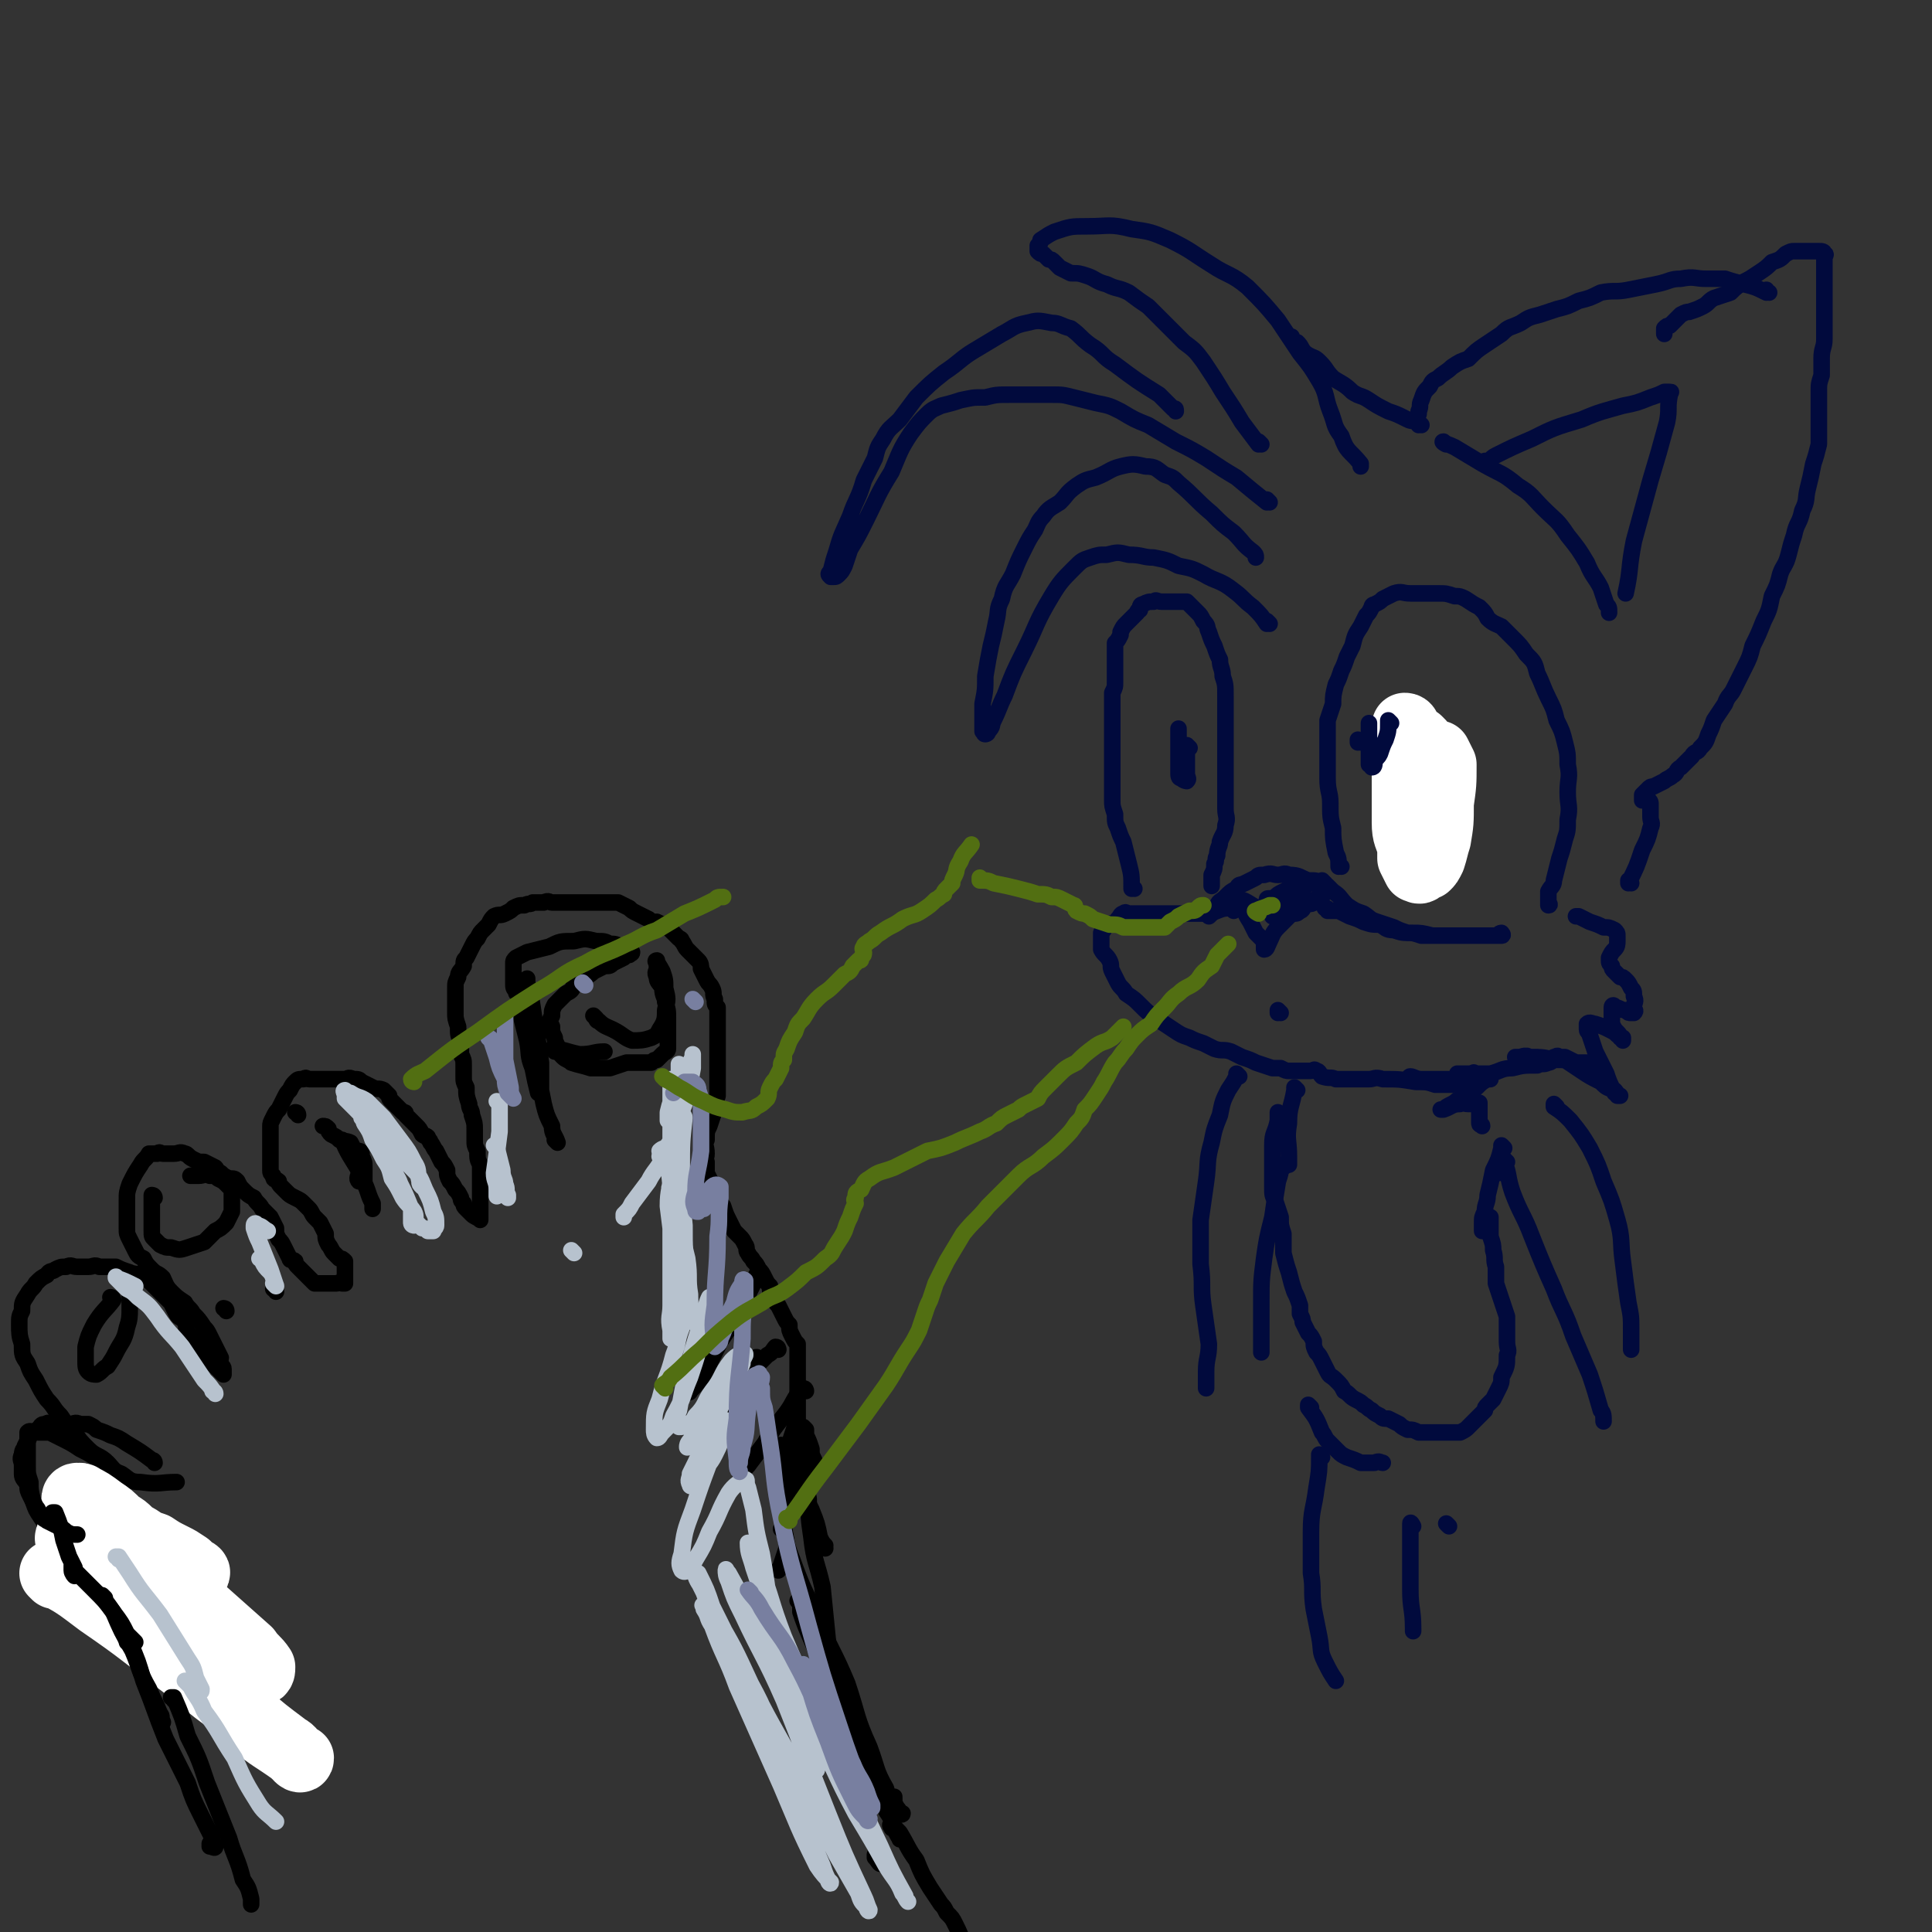 <svg viewBox='0 0 700 700' version='1.1' xmlns='http://www.w3.org/2000/svg' xmlns:xlink='http://www.w3.org/1999/xlink'><rect x="0" y="0" width="700" height="700" fill="#333333" stroke="none"/><g fill='none' stroke='rgb(0,0,0)' stroke-width='6' stroke-linecap='round' stroke-linejoin='round'><path d='M299,561c0,0 -1,-1 -1,-1 0,0 0,0 1,0 0,0 0,0 0,0 -1,-1 -1,-1 -2,-3 -1,-5 -1,-5 -3,-10 -2,-4 -2,-4 -4,-9 -1,-5 -1,-5 -1,-11 -1,-4 0,-4 0,-9 0,-3 0,-3 0,-6 0,-2 0,-2 0,-4 0,-1 0,-1 0,-1 0,0 0,0 0,1 0,3 0,3 0,7 -1,4 -1,4 -2,9 0,3 1,3 1,6 -1,3 -1,3 -2,5 -1,1 -1,1 -2,1 -1,1 -1,1 -2,0 0,0 1,-1 1,-2 0,-2 0,-2 0,-4 0,-2 0,-2 0,-4 0,-1 0,-1 0,-2 0,0 0,-1 0,0 0,1 0,2 0,4 1,3 1,3 1,6 0,2 0,2 0,4 0,1 0,2 0,3 0,0 0,0 0,-1 0,-1 0,-1 0,-2 0,-1 0,-1 0,-2 0,-2 -1,-2 0,-3 0,-3 0,-3 0,-5 1,-2 1,-2 2,-5 1,-3 1,-3 2,-6 0,-3 0,-3 1,-5 0,-4 0,-4 0,-9 0,-2 0,-2 0,-4 0,-2 0,-2 0,-5 0,-1 0,-1 0,-3 0,-2 0,-2 0,-4 -1,-1 -1,-1 -2,-3 -1,-2 -1,-2 -1,-4 -1,-1 -1,-1 -2,-3 -1,-2 -1,-2 -2,-4 -1,-1 -1,-1 -2,-3 -1,-2 -1,-2 -1,-4 -1,-1 -1,-1 -2,-3 -1,-2 -1,-2 -2,-3 -1,-2 -1,-2 -2,-3 -1,-2 -1,-1 -2,-3 -1,-1 0,-2 -1,-3 -1,-2 -1,-2 -2,-3 -1,-1 -1,-1 -2,-2 -1,-2 -1,-2 -2,-4 -1,-2 -1,-2 -2,-5 -2,-2 -1,-2 -2,-5 -1,-2 -1,-2 -2,-3 -1,-2 -1,-2 -2,-4 0,-2 0,-2 0,-4 -1,-1 0,-1 0,-3 0,-3 -1,-3 0,-5 0,-3 0,-3 1,-5 1,-3 1,-3 2,-6 0,-2 0,-2 1,-5 0,-3 0,-3 0,-5 0,-3 0,-3 0,-6 0,-2 0,-2 0,-5 0,-2 0,-2 0,-5 0,-2 0,-2 0,-4 0,-1 0,-1 0,-3 0,-2 0,-2 0,-4 -1,-1 -1,-1 -1,-3 -1,-2 0,-2 -1,-4 -1,-2 -1,-1 -2,-3 -1,-2 -1,-2 -2,-4 0,-1 0,-2 -1,-3 -1,-1 -1,-1 -2,-2 -1,-1 -1,-1 -2,-2 -1,-1 -1,-2 -2,-3 0,-1 -1,-1 -1,-1 -1,-1 -1,-1 -2,-2 -1,-1 -1,-1 -2,-2 -2,-1 -2,-1 -4,-2 -2,0 -2,0 -3,-1 -2,-1 -2,-1 -4,-2 -2,-1 -2,-1 -3,-2 -2,-1 -2,-1 -4,-2 -2,0 -2,0 -5,0 -2,0 -2,0 -4,0 -3,0 -3,0 -5,0 -3,0 -3,0 -5,0 -2,0 -2,0 -5,0 -1,0 -1,-1 -3,0 -2,0 -2,0 -4,0 -1,1 -1,0 -3,1 -2,0 -2,0 -4,1 -1,1 -1,1 -3,2 -2,1 -2,0 -4,1 -1,1 -1,1 -2,3 -1,1 -1,1 -2,2 -1,1 -1,1 -2,3 -1,1 -1,1 -2,3 -1,2 -1,2 -2,4 -1,1 -1,1 -1,3 -1,2 -2,2 -2,4 -1,2 -1,2 -1,4 0,2 0,2 0,4 0,2 0,2 0,5 0,2 0,2 1,5 0,3 0,3 1,5 0,3 0,3 0,5 1,2 1,2 1,4 0,2 0,2 0,4 0,2 0,2 1,4 0,3 0,3 1,6 0,2 1,2 1,4 1,3 1,3 1,5 0,2 0,2 0,4 0,2 0,2 1,4 0,3 0,3 1,5 0,3 0,3 0,5 0,3 0,3 0,6 0,1 0,1 0,3 0,2 0,2 0,3 0,1 0,1 0,2 0,0 0,1 0,1 0,0 0,0 0,0 -1,-1 -2,-1 -3,-2 -1,-1 -1,-1 -2,-2 -1,-1 -1,-1 -1,-2 -1,-1 -1,-1 -1,-2 -1,-2 -1,-2 -2,-3 -1,-2 -1,-2 -2,-3 -1,-2 -1,-2 -1,-4 -1,-2 -1,-2 -2,-3 -1,-2 -1,-2 -2,-4 -1,-1 -1,-2 -2,-3 0,-1 -1,-1 -1,-2 -1,-1 -1,0 -2,-1 -1,-2 -1,-2 -2,-3 -1,-1 -1,-1 -2,-2 -1,-1 -1,-1 -2,-2 0,-1 0,-1 -1,-1 -1,-1 -1,-1 -2,-2 -1,-1 -1,-1 -2,-2 -1,-1 -1,-1 -1,-2 -1,-1 -1,-1 -2,-2 -2,-1 -2,0 -4,-1 -2,-1 -2,-1 -4,-2 -1,-1 -1,-1 -3,-1 -2,-1 -2,0 -3,0 -2,0 -2,0 -4,0 -2,0 -2,0 -3,0 -2,0 -2,0 -4,0 -1,0 -1,0 -2,0 -1,0 -1,-1 -2,0 -2,0 -2,0 -3,1 -1,1 -1,1 -2,3 -1,1 -1,1 -2,3 -1,2 -1,2 -2,4 -1,1 -1,1 -2,3 -1,2 -1,2 -1,3 0,2 0,2 0,3 0,2 0,2 0,3 0,1 0,1 0,2 0,2 0,2 0,3 0,1 0,1 0,2 0,1 0,1 0,3 0,1 0,1 1,2 0,2 1,1 2,2 0,1 0,1 1,2 1,1 1,1 2,2 1,1 1,1 3,2 2,1 2,1 3,2 1,1 1,1 2,2 1,1 1,2 2,3 1,1 1,1 2,2 1,2 1,2 2,4 0,2 0,2 1,4 1,1 1,2 2,3 1,1 1,1 2,2 1,0 1,0 2,1 0,1 0,1 0,2 0,1 0,1 0,1 0,0 0,0 0,1 0,0 0,0 0,1 0,1 0,1 0,2 0,1 0,1 0,1 0,0 0,0 -1,0 -1,-1 -1,0 -2,0 0,0 0,0 -1,0 -1,0 -1,0 -2,0 -1,0 -1,0 -2,0 -1,0 -1,0 -2,0 -1,0 -1,0 -1,0 -1,-1 -1,-1 -2,-2 -1,-1 -1,-1 -2,-2 -1,-1 -1,-1 -2,-2 -1,-1 -1,-1 -1,-2 -1,-1 -2,0 -2,-1 -1,-2 -1,-2 -2,-4 -1,-2 -1,-2 -2,-3 -1,-2 -1,-2 -1,-4 -1,-2 -1,-2 -2,-4 -1,-1 -1,-1 -3,-3 -1,-2 -2,-2 -3,-4 -2,-1 -2,-1 -4,-3 -1,-1 -1,-1 -2,-3 -1,-1 -1,-1 -3,-1 -2,-1 -2,-1 -3,-2 -2,-1 -1,-1 -2,-2 -2,-1 -2,-1 -4,-2 -2,0 -2,0 -4,-1 -2,-1 -2,-2 -3,-2 -2,-1 -2,0 -4,0 -2,0 -2,0 -4,0 -1,0 -1,-1 -2,0 -1,0 -2,0 -3,0 -1,2 -2,2 -3,4 -2,3 -2,3 -4,7 -1,3 -1,3 -1,6 0,2 0,2 0,5 0,2 0,3 0,5 0,2 0,2 1,4 1,2 1,2 2,4 1,2 1,2 3,3 1,2 1,2 3,4 2,2 2,1 4,3 1,2 1,3 3,5 2,2 2,2 5,4 1,2 2,2 3,4 2,2 2,2 4,5 1,1 1,1 2,3 1,2 1,2 2,4 1,2 1,2 2,4 0,1 -1,1 0,2 0,1 1,1 1,2 0,0 0,0 0,1 0,0 0,0 0,0 0,1 0,1 0,1 0,0 0,0 0,0 0,0 0,0 0,0 -1,-1 -1,-1 -2,-2 -1,-1 -1,-1 -2,-2 -1,-1 -1,-1 -2,-2 -2,-2 -2,-2 -3,-4 -2,-3 -2,-3 -4,-5 -1,-2 0,-2 -1,-4 -1,-2 -2,-1 -3,-3 -1,-2 -1,-2 -2,-4 -2,-2 -2,-2 -3,-3 -2,-2 -2,-2 -4,-4 -1,-1 -1,-1 -3,-2 -2,-2 -3,-1 -5,-2 -3,-1 -3,-1 -5,-2 -3,0 -3,0 -6,0 -2,-1 -2,0 -4,0 -2,0 -2,0 -4,0 -2,0 -2,-1 -4,0 -2,0 -2,0 -4,1 -1,1 -2,0 -3,2 -2,1 -2,1 -4,3 -1,2 -2,2 -3,4 -2,3 -2,3 -2,6 -1,2 -1,2 -1,5 0,3 0,4 1,7 0,4 0,4 2,7 1,3 1,3 3,6 2,4 2,4 4,7 3,3 2,3 5,6 2,3 2,3 5,6 2,3 2,3 5,6 3,3 4,2 7,5 2,2 2,3 5,4 3,2 3,3 7,3 7,1 7,0 13,0 '/><path d='M31,549c0,0 0,-1 -1,-1 0,0 1,0 1,0 4,3 5,2 9,5 3,2 3,2 6,6 4,4 3,4 6,9 2,3 2,3 4,7 1,2 1,2 1,4 0,0 0,1 0,0 0,0 -1,0 -1,0 -1,-2 -1,-2 -2,-4 0,-1 -1,-1 -1,-3 -1,-1 -1,-1 -1,-3 0,0 0,0 0,-1 0,-1 0,-1 0,-2 0,0 0,0 0,0 1,3 2,3 3,6 3,5 3,5 5,11 3,6 2,6 4,12 1,4 1,4 2,8 1,2 1,1 2,4 0,0 0,1 0,1 0,1 -1,0 -1,0 -1,-2 -1,-2 -2,-5 -1,-5 -2,-5 -3,-10 -2,-7 -2,-7 -4,-14 -1,-4 -1,-4 -2,-8 0,-1 0,-2 -1,-3 0,-2 0,-2 0,-3 0,0 0,-1 0,-1 0,1 0,2 1,3 1,4 1,4 3,8 2,6 2,6 5,12 1,5 1,5 3,9 1,4 1,4 2,7 0,1 0,1 0,3 0,1 0,1 0,2 0,0 0,1 0,1 -1,-1 -1,-1 -3,-3 0,0 0,0 0,-1 '/><path d='M37,530c0,0 0,-1 -1,-1 0,0 1,1 1,1 -4,-3 -4,-3 -8,-5 -3,-2 -3,-2 -7,-4 -2,-1 -2,-1 -4,-2 -2,0 -2,0 -4,0 -1,-1 -1,-1 -2,0 -1,0 -1,-1 -2,0 0,1 0,2 0,3 0,2 0,2 0,4 0,2 0,2 0,5 0,3 0,3 1,6 0,3 0,3 1,7 1,3 1,3 3,6 2,3 2,3 4,5 2,3 2,3 4,5 2,3 2,3 4,6 1,2 2,2 3,4 2,2 2,3 4,5 2,3 2,3 4,6 0,1 0,1 1,1 '/></g>
<g fill='none' stroke='rgb(255,255,255)' stroke-width='24' stroke-linecap='round' stroke-linejoin='round'><path d='M20,571c0,0 -1,-1 -1,-1 8,4 9,5 17,11 16,11 15,11 31,23 11,9 11,9 22,17 7,6 7,6 15,12 2,1 2,2 4,4 0,0 1,1 1,0 -1,0 -2,-1 -3,-2 -7,-5 -8,-5 -14,-10 -11,-10 -11,-11 -21,-21 -10,-9 -10,-8 -19,-17 -7,-6 -7,-6 -13,-13 -3,-4 -3,-4 -7,-8 -2,-2 -1,-2 -3,-5 -2,-1 -2,-1 -3,-3 -1,0 -2,-1 -1,-1 3,2 4,3 8,5 7,5 7,6 15,11 13,9 13,9 26,18 5,4 5,4 10,8 3,2 3,2 7,5 1,1 2,2 3,2 1,0 1,-1 1,-2 -2,-3 -3,-3 -5,-6 -9,-8 -9,-8 -18,-16 -9,-8 -8,-8 -17,-16 -5,-5 -6,-4 -10,-9 -4,-3 -4,-4 -8,-7 -1,-1 -1,-1 -2,-2 0,-1 0,-1 -1,-2 -1,-1 -1,-1 -2,-1 -1,-1 -1,-1 -2,-2 0,-1 -1,-1 -1,-1 4,2 4,2 8,5 3,2 3,2 6,5 4,2 3,3 7,5 3,2 3,2 6,3 3,2 3,2 7,4 2,1 2,1 5,3 1,1 1,1 2,2 1,0 2,1 1,1 0,0 -1,0 -3,-1 -2,-1 -2,-1 -4,-2 -2,-1 -2,-1 -4,-3 -2,-1 -2,-1 -4,-1 -2,-1 -2,-1 -4,-2 -2,-1 -2,-1 -4,-2 -2,-1 -2,-1 -3,-2 -2,0 -2,0 -3,-1 -1,-1 -1,-1 -2,-2 -1,-1 -1,-1 -2,-2 0,-1 0,-1 -1,-2 -1,-1 -1,-1 -2,-1 -1,-1 -1,-1 -2,-2 -1,-1 -1,-1 -2,-2 0,-1 0,-1 -1,-2 -1,0 -1,-1 -2,-1 -1,0 -1,1 -1,1 0,5 0,6 1,10 1,9 2,8 4,16 '/></g>
<g fill='none' stroke='rgb(0,0,0)' stroke-width='6' stroke-linecap='round' stroke-linejoin='round'><path d='M56,530c0,0 0,-1 -1,-1 0,0 1,0 1,1 0,0 0,0 0,0 0,0 0,-1 -1,-1 -4,-3 -4,-3 -9,-6 -3,-2 -3,-2 -6,-3 -2,-1 -2,-1 -5,-2 -1,-1 -1,-1 -3,-2 -2,0 -2,0 -3,0 -2,-1 -2,0 -4,0 -2,0 -2,0 -4,0 -1,0 -1,0 -3,0 0,0 -1,-1 -1,0 -2,0 -2,0 -3,2 -2,1 -2,1 -3,2 -1,2 -1,2 -2,4 0,1 -1,1 -1,3 -1,2 0,2 0,4 0,1 0,1 0,3 0,2 1,2 2,4 0,2 0,2 1,4 1,2 1,2 2,4 1,1 1,2 2,3 1,2 1,1 2,2 2,1 2,1 4,2 2,1 2,1 3,2 2,1 2,1 4,1 '/><path d='M20,549c0,0 0,-1 -1,-1 0,0 1,0 1,0 0,0 0,0 0,0 2,5 2,5 3,10 1,3 1,3 2,6 1,2 1,2 2,4 0,1 0,1 0,2 0,0 0,1 0,1 0,0 -1,-1 -1,-2 0,-1 0,-2 0,-2 0,0 0,0 0,0 0,0 0,0 0,0 1,2 1,2 2,3 3,3 3,3 6,6 4,4 4,4 7,8 3,4 3,4 5,8 2,2 2,2 3,3 '/><path d='M38,579c0,0 -1,-1 -1,-1 1,2 2,3 4,6 3,7 3,7 7,14 3,7 2,7 6,14 2,5 2,4 4,9 1,1 0,1 1,3 0,0 0,0 0,0 '/><path d='M47,596c0,0 0,-1 -1,-1 0,0 1,0 1,0 3,7 3,7 5,14 4,10 4,11 8,21 4,8 4,8 8,16 2,6 2,6 5,12 2,4 2,4 4,8 0,2 1,2 1,3 0,1 -1,0 -2,0 0,0 0,0 0,-1 '/><path d='M63,616c0,0 0,-1 -1,-1 0,0 1,0 1,0 3,7 3,7 5,14 4,8 4,8 7,17 4,10 4,10 8,20 2,7 3,7 5,15 2,3 2,3 3,7 0,1 0,1 0,2 0,0 0,0 0,0 '/><path d='M292,518c0,0 -1,-1 -1,-1 0,0 0,0 1,1 0,0 0,1 0,2 1,2 1,2 2,5 0,2 0,2 1,4 0,1 0,1 0,3 0,2 0,2 0,3 0,1 0,2 0,2 -1,0 -1,-1 -1,-1 -1,-1 0,-1 0,-2 0,-1 0,-1 0,-2 0,0 0,0 0,0 -1,0 -1,0 -1,0 -1,1 0,2 0,3 0,4 -1,4 0,8 0,7 0,7 1,14 1,9 2,9 4,18 1,10 1,10 2,20 1,5 1,5 2,11 1,4 1,4 2,7 0,2 0,3 0,4 -1,0 -1,-2 -1,-3 -1,-3 -1,-3 -2,-6 -2,-5 -2,-5 -5,-10 -2,-5 -1,-5 -3,-10 -1,-2 -1,-2 -2,-5 -1,-2 -1,-2 -2,-3 0,0 1,-1 1,-1 0,2 0,3 0,5 3,9 4,9 7,18 5,12 5,12 10,24 4,9 4,9 8,18 3,6 3,6 6,12 2,3 2,3 3,7 1,1 1,2 2,3 0,1 0,0 0,-1 -1,-1 -1,-1 -1,-2 -1,-1 -2,0 -2,-1 -1,-1 0,-1 0,-2 0,0 0,0 0,-1 0,0 0,0 0,0 1,3 1,3 3,5 3,5 3,6 6,10 2,5 2,5 5,10 2,3 2,3 4,6 1,1 1,1 2,3 2,2 2,2 3,4 2,4 2,4 3,8 2,6 3,6 4,12 0,3 0,3 -1,7 0,3 1,3 0,6 0,0 -1,0 -2,0 -2,-2 -1,-2 -3,-4 '/><path d='M202,414c0,0 -1,-1 -1,-1 0,0 0,0 1,1 0,0 0,0 0,0 -1,-3 -2,-3 -2,-6 -2,-4 -2,-4 -3,-8 -1,-5 -1,-5 -2,-10 -1,-4 -1,-4 -2,-8 -1,-4 -1,-4 -1,-9 -1,-4 -1,-4 -1,-8 0,-2 0,-2 0,-5 0,-1 0,-1 0,-3 0,-1 0,-1 0,-2 0,0 0,-1 0,0 0,1 0,2 1,4 1,6 1,6 2,13 1,6 1,6 2,13 0,4 0,4 0,8 0,1 0,2 0,3 0,0 0,0 -1,0 -1,-4 -1,-4 -2,-9 -2,-5 -1,-5 -2,-10 -1,-4 -1,-4 -2,-8 0,-2 0,-2 0,-5 -1,-2 -1,-2 -1,-4 -1,0 -1,0 -1,-1 -1,-1 -1,-1 -1,-3 0,-1 0,-1 0,-2 0,-1 0,-1 0,-2 0,0 0,0 0,-1 0,-1 0,-1 0,-2 0,-1 0,-1 1,-2 2,-1 2,-1 4,-2 4,-1 4,-1 8,-2 4,-2 4,-2 9,-2 4,-1 4,-1 8,0 3,0 3,0 5,1 2,0 2,0 4,1 1,0 1,0 2,1 1,0 2,1 2,1 0,1 -1,0 -1,1 -1,0 -1,0 -2,1 -2,1 -2,1 -4,2 -1,1 -1,1 -3,1 -2,1 -2,1 -4,2 -1,1 -1,1 -3,2 -2,1 -2,1 -4,3 -1,2 -1,2 -3,3 -2,2 -2,2 -4,4 -1,2 -1,2 -1,4 -1,2 -1,2 0,4 0,2 0,2 1,4 0,2 1,2 1,4 1,2 1,2 2,3 1,1 2,1 3,2 3,1 4,1 7,2 3,0 3,0 7,0 3,-1 3,-1 6,-2 3,0 3,0 6,0 1,0 1,0 3,0 1,-1 1,-1 2,-1 1,-1 1,-1 2,-2 1,-1 2,-1 2,-2 0,0 0,-1 0,-2 0,-2 0,-2 0,-4 0,-3 0,-3 0,-5 0,-3 0,-3 -1,-6 0,-2 -1,-2 -1,-5 -1,-2 -2,-2 -2,-4 -1,-2 0,-2 0,-3 0,-1 0,-1 0,-2 0,0 -1,-1 0,-1 0,1 1,2 2,4 1,3 1,3 1,6 1,4 1,4 0,8 0,3 0,4 -2,7 -1,2 -1,2 -3,3 -3,1 -4,1 -7,1 -3,-1 -3,-2 -7,-4 -2,-1 -3,-1 -5,-3 -1,0 -1,-1 -1,-1 -1,-1 -1,-1 -1,-1 '/><path d='M201,381c0,0 -1,-1 -1,-1 4,0 5,1 10,2 5,0 5,-1 9,-1 '/><path d='M125,414c0,0 -1,-1 -1,-1 2,5 3,6 6,11 1,4 2,4 3,7 1,3 1,3 2,5 0,1 0,1 0,2 0,0 0,0 0,0 '/><path d='M131,418c0,0 -1,-1 -1,-1 0,0 1,0 1,1 0,0 0,0 0,0 0,0 -1,-1 -1,-1 0,0 1,0 1,1 0,0 0,0 0,0 0,0 0,0 -1,1 0,3 0,3 0,6 0,1 -1,2 0,3 0,0 0,0 1,0 0,0 0,0 1,0 0,-1 0,-1 0,-2 0,-1 0,-1 0,-1 0,-1 0,-1 0,-2 0,-2 0,-2 -1,-4 0,-1 -1,-1 -2,-2 -1,-1 -1,-1 -2,-3 -2,-1 -2,0 -4,-1 -1,-1 -1,-1 -3,-2 -1,-1 -1,-1 -1,-2 -1,-1 -1,-1 -2,-1 '/><path d='M108,404c0,0 0,-1 -1,-1 0,0 1,0 1,1 '/><path d='M56,434c0,0 0,-1 -1,-1 0,0 1,0 1,1 0,0 0,0 0,0 0,0 0,-1 -1,-1 0,1 0,2 0,5 0,2 0,2 0,4 0,2 0,2 0,4 0,2 0,2 1,3 1,1 1,1 2,2 2,1 2,1 4,1 3,1 3,1 6,0 3,-1 3,-1 6,-2 2,-2 2,-2 4,-4 2,-1 2,-1 4,-3 1,-2 1,-2 2,-4 0,-2 0,-2 0,-4 0,-2 0,-2 0,-4 -1,-1 -1,-1 -2,-2 -1,-1 -1,-1 -3,-2 -1,-1 -1,-1 -3,-1 -2,-1 -2,0 -4,0 -1,0 -1,0 -2,0 -1,0 -1,0 -1,0 '/><path d='M41,471c0,0 0,-1 -1,-1 0,0 1,0 1,1 0,0 0,0 0,0 -3,4 -4,4 -7,9 -2,4 -2,4 -3,8 0,3 0,3 0,5 0,2 0,3 1,4 1,1 2,1 3,1 2,-1 2,-2 4,-3 2,-3 2,-3 3,-5 2,-4 3,-4 4,-9 1,-3 1,-4 1,-7 0,-2 0,-2 0,-4 0,-1 0,-1 0,-1 '/><path d='M82,475c0,0 0,-1 -1,-1 0,0 1,0 1,1 0,0 0,0 0,0 '/><path d='M100,468c0,0 0,-1 -1,-1 0,0 1,0 1,1 0,0 0,0 0,0 '/><path d='M275,493c0,0 -1,-2 -1,-1 0,5 1,6 1,11 0,2 -1,3 -2,4 0,0 0,-1 1,-2 '/><path d='M275,463c0,0 -1,-1 -1,-1 0,1 0,2 -1,3 -2,4 -2,4 -4,8 -4,7 -4,7 -8,13 -3,6 -3,6 -6,12 -2,3 -2,3 -5,6 0,1 -1,0 -2,1 0,0 0,0 0,0 '/><path d='M282,489c0,0 0,-1 -1,-1 -1,1 -1,2 -3,3 -5,5 -5,5 -10,10 -4,4 -3,4 -7,8 -2,3 -2,2 -4,5 -1,0 -1,1 -1,1 0,-1 0,-2 1,-3 3,-3 4,-2 7,-5 2,-3 2,-3 4,-6 1,-1 1,-1 2,-2 1,0 1,-1 1,0 -1,1 -1,1 -2,2 -2,5 -2,5 -5,10 -2,5 -2,5 -5,9 -2,3 -2,3 -4,5 0,1 -1,1 -1,2 0,0 0,0 0,0 '/><path d='M292,504c0,0 0,-1 -1,-1 -4,4 -3,5 -7,10 -4,5 -4,5 -7,10 -3,4 -3,4 -6,8 -1,1 -1,1 -2,3 -1,0 -1,0 -1,-1 '/><path d='M288,530c0,0 -1,-2 -1,-1 -1,3 0,4 -1,7 -1,7 -1,7 -2,15 0,5 1,5 1,10 -1,3 -1,3 -2,6 0,2 -1,1 -1,2 '/><path d='M284,555c0,0 -1,-1 -1,-1 0,0 0,0 1,0 1,5 1,6 3,11 4,11 4,10 9,21 5,12 6,12 11,24 4,12 3,12 8,23 3,8 2,8 6,15 1,4 2,3 4,7 1,1 1,2 2,2 0,1 -1,0 -2,-1 -1,-2 -1,-2 -1,-5 '/><path d='M279,580c0,0 -1,-1 -1,-1 0,0 0,0 1,0 0,2 0,2 0,4 4,10 4,10 8,19 6,15 6,15 13,30 6,12 6,11 12,23 3,7 3,7 5,14 1,3 2,5 2,6 0,1 -1,-1 -2,-2 0,0 0,0 0,-1 '/></g>
<g fill='none' stroke='rgb(183,194,206)' stroke-width='6' stroke-linecap='round' stroke-linejoin='round'><path d='M249,566c0,0 -1,-1 -1,-1 0,0 0,0 1,0 5,10 5,10 10,20 7,12 7,12 13,25 6,11 5,11 10,23 3,6 4,6 7,13 2,4 2,7 3,9 0,1 -1,-1 -2,-2 -3,-5 -3,-5 -6,-11 -7,-12 -6,-13 -12,-25 -6,-12 -6,-12 -12,-24 -3,-8 -2,-8 -5,-16 -1,-3 -2,-3 -3,-6 0,0 1,-1 1,-1 3,6 3,6 5,12 7,14 7,14 13,28 6,15 6,15 12,31 5,11 5,11 10,21 2,7 2,7 5,14 1,3 1,3 2,5 0,1 1,2 1,1 -2,-2 -3,-3 -5,-6 -7,-14 -7,-15 -13,-29 -8,-18 -8,-18 -16,-36 -4,-11 -5,-11 -9,-22 -2,-3 -1,-3 -3,-6 0,-1 -1,-2 0,-1 1,1 2,2 4,5 7,13 7,13 14,25 8,16 9,16 17,32 7,14 6,14 13,28 4,7 4,7 8,14 1,3 1,3 3,5 0,1 1,2 1,1 -1,-2 -1,-3 -2,-5 -7,-15 -7,-15 -13,-30 -8,-20 -8,-21 -16,-41 -7,-16 -8,-16 -15,-31 -3,-6 -3,-6 -5,-12 -1,-2 -1,-3 -1,-4 0,-1 0,0 1,1 5,9 5,9 10,17 11,20 10,20 21,40 8,15 7,15 15,30 6,10 6,10 11,19 3,5 4,5 6,10 1,1 1,2 2,3 0,0 -1,-1 -1,-2 -5,-9 -5,-9 -9,-18 -9,-19 -9,-19 -18,-38 -8,-19 -9,-19 -17,-38 -5,-13 -4,-13 -9,-26 -2,-4 -1,-4 -3,-7 0,-1 -1,-1 -1,-1 0,4 1,5 2,9 5,15 5,14 9,29 4,12 4,12 7,24 3,7 3,7 5,14 1,3 2,4 2,6 0,1 -1,0 -1,-1 -3,-5 -2,-5 -4,-11 -4,-16 -5,-16 -9,-32 -4,-17 -3,-17 -6,-34 -2,-8 -2,-8 -3,-16 -1,-4 -1,-4 -2,-8 -1,-2 0,-3 -1,-3 -2,1 -4,2 -6,5 -4,7 -3,7 -7,14 -2,5 -2,5 -5,10 -1,2 -1,2 -3,4 0,0 -1,1 -2,0 -1,-2 -1,-3 0,-6 1,-8 1,-8 4,-16 3,-9 3,-9 6,-17 2,-5 2,-5 4,-10 1,-2 1,-2 2,-4 0,-1 0,-2 0,-1 -1,1 0,2 -1,3 -1,5 -1,5 -3,9 -2,4 -3,4 -6,8 -1,2 -1,2 -2,3 -1,1 -1,0 -1,0 -1,-2 0,-2 0,-4 3,-6 3,-6 6,-13 4,-9 4,-9 8,-17 2,-5 3,-5 5,-10 0,-1 0,-1 1,-3 0,0 0,-1 0,0 -2,1 -3,2 -4,4 -4,6 -3,6 -6,12 -3,5 -3,5 -6,9 -2,3 -2,3 -4,6 -1,1 -1,2 -1,2 0,1 0,0 0,0 3,-4 3,-4 6,-8 4,-6 4,-6 8,-12 3,-4 3,-4 5,-9 0,-1 0,-1 1,-3 0,-1 0,-2 -1,-1 -1,0 -2,1 -3,2 -4,5 -3,6 -7,11 -3,4 -2,5 -6,9 -1,2 -1,2 -3,3 -1,1 -2,1 -3,1 -1,-2 -1,-4 0,-6 2,-11 2,-11 5,-22 2,-7 2,-6 4,-13 1,-3 1,-4 2,-6 0,-1 0,-1 0,0 -1,5 -1,5 -2,10 -2,10 -2,10 -5,19 -3,7 -2,7 -6,14 -1,3 -1,3 -4,6 -1,1 -1,2 -2,2 -1,-1 -1,-2 -1,-3 0,-6 0,-6 2,-11 2,-8 3,-8 5,-16 2,-5 1,-5 3,-10 0,-3 1,-3 1,-6 1,-1 1,-1 1,-3 0,0 0,-1 0,0 -1,0 -1,1 -1,2 -1,2 -1,2 -2,5 -1,2 -1,2 -2,4 0,1 0,2 -1,2 0,-1 0,-1 0,-3 -1,-5 0,-5 0,-9 0,-16 0,-16 0,-32 0,-4 0,-4 0,-8 0,-1 0,-1 0,-2 0,-1 0,-1 0,-1 0,0 -1,0 0,1 1,4 1,4 2,8 2,9 2,9 4,17 1,7 0,7 1,13 0,3 0,3 0,7 0,1 0,2 0,2 -1,0 -2,0 -2,-1 -2,-4 -2,-4 -2,-8 -1,-8 -1,-8 -2,-16 -1,-8 -1,-8 -2,-16 0,-6 1,-6 1,-11 0,-4 0,-4 0,-7 0,-1 0,-1 0,-3 0,0 0,-1 0,0 0,2 0,2 1,5 0,6 0,6 1,11 0,4 0,4 0,8 0,2 0,3 0,4 0,1 -1,1 -1,1 -1,-2 -1,-3 -1,-6 -1,-7 0,-7 0,-15 0,-8 0,-8 0,-17 0,-5 0,-5 0,-10 0,-2 0,-2 0,-4 0,-1 0,-2 0,-2 0,1 0,2 0,4 0,6 0,6 0,12 0,8 0,8 0,17 0,3 0,3 0,7 0,1 0,2 0,3 0,0 0,-1 0,-2 0,-6 -1,-6 0,-12 0,-11 0,-11 2,-21 0,-5 0,-5 1,-9 0,-2 0,-2 0,-4 0,0 0,-1 0,0 0,1 0,1 0,2 0,3 0,3 0,6 -1,3 -1,3 -2,6 0,2 -1,2 -2,4 0,1 0,1 0,1 0,1 0,1 0,1 0,-1 0,-2 0,-3 1,-4 1,-4 3,-8 2,-4 3,-4 5,-8 0,-2 0,-2 1,-4 0,-1 0,-1 0,-1 0,2 0,3 0,5 -1,6 -2,7 -3,13 -2,5 -2,5 -4,11 -1,2 -1,3 -3,5 0,0 -1,0 -2,1 0,0 0,0 0,0 '/><path d='M180,416c0,0 -1,-1 -1,-1 0,0 1,0 1,1 1,4 1,4 2,8 0,3 1,3 1,5 1,2 0,2 1,4 0,0 0,1 0,1 0,-1 0,-1 0,-1 '/><path d='M181,400c0,0 -1,-1 -1,-1 0,0 1,0 1,1 0,5 0,5 0,10 -1,8 -1,8 -2,15 0,3 1,3 1,6 0,1 0,2 0,2 0,1 0,0 0,0 0,-2 0,-2 0,-3 '/><path d='M150,444c0,0 -1,-1 -1,-1 0,0 1,0 1,1 0,0 0,0 0,0 0,0 -1,-1 -1,-1 0,0 1,0 1,1 0,0 0,0 0,0 0,0 -1,0 -1,-1 0,-2 0,-3 0,-5 -2,-5 -2,-5 -4,-9 -1,-3 -2,-3 -3,-7 -1,-2 -1,-2 -2,-4 0,-2 -1,-2 -2,-4 0,-2 0,-2 -1,-3 -1,-1 -1,-1 -2,-2 -1,-1 -1,-1 -2,-2 -1,-1 -1,-1 -2,-2 0,0 0,-1 0,-1 0,0 0,0 0,0 1,1 1,1 2,2 3,3 3,3 6,6 5,5 5,5 9,10 4,4 4,4 6,9 2,4 2,4 3,8 1,2 1,2 1,5 0,1 -1,1 -1,2 -1,0 -1,0 -2,0 -1,-1 -1,-1 -2,-1 -1,-1 -1,-1 -2,-2 -1,-2 0,-2 -1,-4 -2,-3 -2,-2 -4,-5 -2,-4 -2,-4 -4,-7 -1,-4 -1,-4 -3,-7 -2,-4 -2,-4 -4,-7 -1,-3 -1,-3 -3,-6 -1,-3 -1,-3 -3,-5 -1,-1 -1,-1 -2,-2 -1,-1 -1,-1 -2,-2 0,0 0,-1 0,-1 0,-1 -1,-2 0,-2 0,0 1,1 2,1 3,2 3,1 6,3 3,3 3,3 6,6 3,4 3,4 6,8 3,4 3,4 5,8 2,3 1,3 2,7 0,1 0,1 1,2 '/><path d='M100,466c0,0 0,-1 -1,-1 0,0 1,1 1,1 -1,-3 -1,-3 -2,-6 -2,-5 -2,-5 -4,-10 -1,-2 -1,-2 -2,-5 0,-1 0,-1 0,-1 0,-1 1,-1 1,0 2,0 2,1 4,2 '/><path d='M208,454c0,0 -1,-1 -1,-1 '/><path d='M240,420c0,0 -1,-1 -1,-1 0,0 1,0 1,1 -2,4 -3,4 -5,8 -3,4 -3,4 -6,8 -1,2 -1,2 -3,4 0,0 0,0 0,1 '/><path d='M248,405c0,0 -1,-1 -1,-1 0,0 1,0 1,1 -1,9 -1,9 -1,19 0,10 0,10 1,20 0,9 0,9 1,19 0,5 1,5 1,10 1,3 0,3 1,6 '/><path d='M78,505c0,0 0,-1 -1,-1 0,0 1,0 1,1 0,0 0,0 0,0 -2,-3 -2,-3 -4,-5 -4,-6 -4,-6 -8,-12 -4,-5 -5,-5 -9,-11 -3,-4 -3,-4 -7,-7 -2,-2 -2,-2 -4,-3 -1,-1 -1,-1 -2,-2 -1,-1 -1,-1 -2,-2 0,0 0,-1 0,0 3,1 3,1 7,3 '/><path d='M95,457c0,0 0,-1 -1,-1 0,0 1,0 1,1 0,0 0,0 0,0 1,2 1,2 3,4 '/><path d='M43,565c0,0 0,-1 -1,-1 0,0 1,0 1,0 2,3 2,3 4,6 5,8 5,7 11,15 5,8 5,8 10,16 2,3 2,3 3,7 1,2 1,2 2,4 0,1 0,1 -1,1 -1,0 -1,0 -2,-1 -1,-1 0,-1 -1,-2 -1,0 -2,-1 -2,-1 0,0 1,1 2,2 2,4 3,4 5,9 6,8 5,8 11,17 4,9 4,9 9,17 2,3 3,3 6,6 '/></g>
<g fill='none' stroke='rgb(120,127,160)' stroke-width='6' stroke-linecap='round' stroke-linejoin='round'><path d='M272,577c0,0 -1,-1 -1,-1 2,3 3,3 5,7 6,10 7,9 12,19 6,11 5,11 11,22 4,8 4,8 8,17 3,7 2,7 5,13 1,3 2,3 3,5 0,1 -1,1 -1,0 -3,-3 -3,-3 -5,-7 -5,-10 -5,-10 -9,-21 -4,-10 -4,-10 -7,-20 -1,-3 -1,-3 -2,-6 0,-1 -1,-2 0,-2 1,1 1,2 2,4 4,8 4,8 8,16 4,8 4,8 8,16 2,5 3,5 5,10 1,3 1,3 2,5 0,1 0,1 0,1 -2,-3 -2,-3 -3,-6 -5,-12 -5,-12 -9,-24 -6,-18 -6,-18 -11,-36 -5,-19 -6,-19 -10,-39 -3,-14 -2,-14 -4,-27 -1,-6 -1,-7 -2,-13 -1,-3 -1,-3 -1,-7 -1,-2 0,-2 0,-4 -1,-1 -1,-2 -1,-1 -1,0 -2,0 -2,2 -2,5 -1,5 -2,11 -1,7 0,7 -2,13 0,3 -1,3 -1,6 -1,2 0,4 0,3 -1,0 -1,-2 -1,-4 -1,-8 -1,-8 0,-15 0,-15 1,-15 2,-29 0,-7 0,-7 1,-13 0,-3 0,-3 0,-7 0,-1 0,-1 0,-1 -1,-1 -1,0 -1,1 -2,3 -2,3 -3,7 -2,4 -2,4 -3,8 -1,3 -1,3 -2,5 0,2 -1,2 -2,3 0,0 0,-1 0,-1 -1,-7 -1,-7 0,-14 0,-12 1,-12 1,-25 1,-7 0,-7 1,-14 0,-2 0,-3 0,-4 -1,-1 -2,-1 -3,0 -1,1 -1,2 -2,3 -1,2 0,3 -1,5 -1,0 -1,0 -2,1 -1,0 -1,0 -1,-1 -1,-2 -1,-3 0,-6 0,-7 1,-7 2,-15 0,-7 0,-7 0,-15 0,-4 0,-4 -1,-7 0,-2 -1,-2 -2,-3 0,0 -1,0 -2,0 0,0 0,0 -1,0 -1,1 -1,1 -2,2 -1,1 -1,1 -2,2 0,0 0,0 0,0 '/><path d='M178,377c0,0 -1,-1 -1,-1 0,0 1,0 1,1 1,3 1,3 2,6 1,4 1,4 3,8 0,2 0,2 1,5 1,1 1,1 2,2 0,0 0,0 0,0 -1,-2 -1,-2 -1,-4 -1,-5 -1,-5 -2,-10 0,-6 0,-6 0,-13 0,-2 0,-2 0,-4 '/><path d='M212,357c0,0 -1,-1 -1,-1 0,0 0,0 1,1 '/><path d='M252,363c0,0 -1,-1 -1,-1 '/></g>
<g fill='none' stroke='rgb(1,10,61)' stroke-width='6' stroke-linecap='round' stroke-linejoin='round'><path d='M520,320c0,0 -1,-1 -1,-1 0,0 0,1 0,1 0,-4 0,-4 -1,-9 0,-8 0,-8 -1,-16 0,-5 0,-5 0,-10 0,-4 1,-4 1,-8 0,-2 0,-2 0,-5 0,-1 0,-1 0,-2 0,0 1,0 1,0 1,0 1,-1 1,0 1,2 2,2 2,4 1,4 1,4 1,9 1,5 1,5 0,11 0,4 -1,4 -2,8 0,1 0,1 -1,2 0,1 -1,1 -1,1 0,-1 0,-1 0,-2 0,-1 0,-1 0,-3 1,-5 1,-5 2,-9 1,-4 1,-4 2,-9 1,-2 2,-2 3,-5 0,-1 -1,-2 -1,-1 0,0 0,1 0,1 0,5 0,5 0,10 0,5 0,5 0,11 0,3 0,3 0,7 0,1 0,1 0,3 0,0 0,0 0,0 '/><path d='M486,314c0,0 -1,-1 -1,-1 0,0 0,0 0,1 0,0 0,0 0,0 0,-3 0,-3 -1,-5 -1,-5 -1,-5 -1,-9 -1,-4 -1,-4 -1,-9 0,-4 -1,-4 -1,-9 0,-3 0,-3 0,-6 0,-4 0,-4 0,-8 0,-3 0,-3 0,-7 1,-3 1,-3 2,-6 0,-3 0,-3 1,-7 1,-2 1,-2 2,-5 1,-2 1,-2 2,-5 1,-2 1,-2 2,-4 1,-4 1,-4 3,-7 1,-2 1,-2 2,-4 1,-1 1,-1 2,-3 0,-1 1,-1 1,-1 2,-1 2,-1 3,-2 2,-1 2,-1 4,-2 3,-1 3,0 6,0 2,0 2,0 5,0 3,0 3,0 5,0 3,0 3,0 6,1 2,0 2,0 4,1 3,2 3,2 5,3 2,2 2,2 3,4 2,2 3,2 5,3 2,2 2,2 4,4 3,3 3,3 5,6 3,3 3,3 4,7 2,4 2,5 4,9 2,4 2,4 3,8 2,4 2,4 3,8 1,4 1,4 1,8 1,5 0,5 0,10 0,5 1,5 0,10 0,4 0,4 -1,7 -1,4 -1,4 -2,7 -1,4 -1,4 -2,8 0,2 -1,2 -2,4 0,2 0,2 0,3 0,1 0,1 0,2 0,0 0,0 0,0 1,0 0,-1 0,-1 '/><path d='M482,322c0,0 -1,-1 -1,-1 0,0 0,0 0,1 1,0 1,0 2,1 3,2 2,2 5,5 3,2 3,2 6,3 3,2 2,2 5,3 3,1 3,1 6,2 2,1 2,1 5,2 2,0 2,0 5,1 2,0 2,0 4,0 3,0 3,0 6,0 2,0 2,0 4,0 2,0 2,0 5,0 2,0 2,0 5,0 1,0 1,0 3,0 1,0 1,0 1,0 1,0 1,0 1,0 0,0 0,0 0,0 1,0 0,-1 0,-1 -1,0 -1,1 -2,1 -1,0 -1,0 -3,0 -2,0 -2,0 -3,0 -3,0 -3,0 -6,0 -2,0 -2,0 -5,0 -3,0 -3,0 -6,0 -4,-1 -4,-1 -7,-1 -4,0 -4,0 -7,-1 -3,0 -3,-1 -5,-2 -3,0 -3,0 -6,-1 -2,-1 -2,-1 -5,-2 -2,-1 -2,-1 -4,-2 -1,0 -1,0 -2,0 -1,0 -1,0 -2,0 0,-1 0,-1 -1,-1 '/><path d='M480,320c0,0 -1,-1 -1,-1 0,0 0,0 0,1 0,0 0,0 0,0 1,0 0,-1 0,-1 0,0 1,1 0,1 -2,-1 -2,-1 -5,-1 -3,-1 -3,-2 -7,-2 -2,-1 -2,0 -4,0 -2,0 -2,-1 -5,0 -2,0 -2,0 -3,1 -2,1 -2,1 -4,2 -2,1 -2,0 -3,2 -2,1 -2,1 -4,3 -2,2 -2,1 -3,3 -1,1 -1,2 -2,3 0,0 0,0 -1,1 '/><path d='M447,330c0,0 0,-1 -1,-1 -4,0 -4,1 -8,2 -3,0 -3,0 -5,0 -2,0 -2,0 -4,0 -1,0 -1,0 -2,0 -1,0 -1,0 -2,0 -1,0 -1,0 -1,0 -1,0 -1,0 -2,0 -1,0 -1,0 -2,0 -1,0 -1,0 -2,0 -1,0 -1,0 -2,0 0,0 0,0 -1,0 -1,0 -1,0 -2,0 0,0 1,0 0,0 -1,0 -1,0 -2,0 -1,0 -1,0 -2,0 -1,0 -1,-1 -2,0 -1,0 -1,1 -2,2 0,1 0,1 -1,1 -1,1 -1,0 -2,1 -1,0 -1,0 -2,1 0,1 0,1 -1,2 0,1 0,1 0,2 0,0 0,0 0,1 0,2 0,2 0,3 1,2 2,2 3,4 1,2 0,2 1,4 1,2 1,2 2,4 1,2 2,2 3,4 3,2 3,2 5,4 3,3 3,3 6,5 3,2 3,2 6,4 3,2 3,2 6,3 2,1 2,1 5,2 2,1 2,1 4,2 3,1 3,0 6,1 2,1 2,1 4,2 3,1 3,1 5,2 3,1 3,1 6,2 1,0 1,0 3,0 2,1 2,1 3,1 2,0 2,0 3,0 1,0 1,0 1,0 1,0 1,0 2,0 1,0 1,0 2,0 1,0 1,-1 2,0 1,0 1,1 2,2 3,1 3,0 5,1 3,0 3,0 6,0 3,0 3,0 6,0 2,0 2,-1 5,0 6,0 6,0 12,1 4,0 4,0 7,1 3,0 3,0 6,0 2,-1 2,-1 4,-1 2,-1 2,0 3,0 1,0 1,-1 1,-1 0,0 0,0 0,-1 0,-1 1,-1 0,-1 0,-1 0,0 -1,0 -1,0 -1,0 -1,0 -1,0 -1,0 -2,0 -1,0 -1,0 -2,0 0,0 1,0 1,0 2,0 2,0 3,0 4,0 4,0 8,0 4,-1 4,-2 8,-2 4,-1 4,-1 9,-1 2,-1 2,0 4,-1 1,0 2,-1 2,-2 0,0 -1,1 -1,1 -3,0 -3,-1 -5,-1 -1,0 -1,0 -3,0 -1,-1 -1,0 -3,0 -1,0 -1,0 -2,0 0,0 1,0 1,0 2,0 2,-1 4,0 5,0 5,0 9,1 4,0 4,0 8,1 2,0 2,0 4,0 1,0 3,0 3,0 0,0 -2,0 -3,0 -2,0 -2,0 -4,0 -2,-1 -2,-1 -4,-2 -1,0 -1,0 -2,0 -1,-1 -1,0 -2,0 0,0 0,0 0,0 2,1 2,1 4,1 3,2 3,2 6,4 3,2 3,2 7,4 2,2 2,2 5,3 1,1 1,2 2,2 0,0 -1,0 -1,0 0,-1 0,-1 -1,-1 -2,-4 -2,-4 -3,-7 -2,-4 -2,-4 -4,-8 -1,-3 -1,-3 -2,-6 0,-1 -1,-1 -1,-2 0,-1 0,-2 0,-2 1,-1 2,0 3,0 3,1 3,1 5,2 2,1 2,1 3,2 1,0 1,1 2,1 0,1 0,1 0,1 0,-1 0,-1 -1,-1 0,-1 0,-1 -1,-2 -1,-1 -1,-1 -2,-3 0,-2 0,-2 0,-3 0,-2 0,-2 0,-3 0,-1 1,-1 1,0 2,0 2,1 4,1 1,1 1,1 2,1 1,0 1,0 1,0 1,-1 0,-1 0,-2 0,-2 1,-2 0,-4 0,-2 0,-2 -1,-3 -1,-2 -1,-2 -2,-3 -1,-1 -1,-1 -2,-1 -1,-1 -1,-1 -2,-2 -1,-1 -1,-1 -1,-2 -1,-1 -1,-1 -1,-2 0,-1 0,-1 0,-1 1,-2 1,-2 2,-3 1,-1 1,-2 1,-3 0,-1 0,-1 0,-2 0,-1 0,-1 -1,-2 -2,-1 -2,-1 -4,-1 -2,-1 -2,-1 -5,-2 -2,-1 -2,-1 -4,-2 0,0 0,0 -1,0 '/><path d='M411,322c0,0 -1,-1 -1,-1 0,0 0,0 0,1 0,0 0,0 0,0 0,-5 0,-5 -1,-9 -1,-4 -1,-4 -2,-8 -1,-2 -1,-2 -2,-5 -1,-2 -1,-2 -1,-5 -1,-3 -1,-3 -1,-5 0,-4 0,-4 0,-7 0,-3 0,-3 0,-6 0,-3 0,-3 0,-6 0,-3 0,-3 0,-6 0,-3 0,-3 0,-6 0,-2 0,-2 0,-5 0,-2 0,-2 0,-3 1,-2 1,-2 1,-4 0,-2 0,-2 0,-3 0,-2 0,-2 0,-4 0,-1 0,-1 0,-2 0,-1 0,-1 0,-2 0,-1 0,-2 0,-3 1,-1 1,-1 2,-3 0,-1 0,-1 0,-1 1,-2 1,-2 2,-3 1,-1 1,-1 2,-2 1,-1 1,-1 2,-2 0,0 0,-1 1,-1 0,-1 0,-2 1,-2 2,-1 2,-1 4,-1 1,-1 1,0 3,0 2,0 2,0 4,0 1,0 1,0 2,0 2,0 2,0 3,0 1,1 1,1 2,2 1,1 1,1 2,2 1,1 1,1 2,3 2,2 1,2 2,4 1,3 1,3 2,5 1,3 1,3 2,5 0,3 1,3 1,6 1,3 1,3 1,7 0,3 0,3 0,7 0,3 0,3 0,5 0,4 0,4 0,8 0,4 0,4 0,7 0,4 0,4 0,7 0,4 0,4 0,7 0,3 1,3 0,6 0,3 -1,3 -2,6 0,2 -1,2 -1,5 -1,1 0,2 -1,3 0,2 0,2 -1,4 0,1 0,1 0,3 0,0 0,0 0,1 0,0 0,0 0,0 '/><path d='M431,271c0,0 -1,-1 -1,-1 0,0 0,0 0,1 0,0 0,0 0,0 1,0 0,-1 0,-1 0,0 0,0 0,1 0,0 0,0 0,0 0,2 0,2 0,5 0,2 0,2 0,4 0,2 1,2 0,3 0,0 -1,0 -2,-1 -1,0 -1,-1 -1,-2 0,-1 0,-1 0,-3 0,-2 0,-2 0,-4 0,-2 0,-2 0,-4 0,-1 0,-1 0,-2 0,-1 0,-1 0,-1 0,-1 0,-2 0,-2 0,1 0,2 0,3 0,1 0,1 0,3 0,1 0,1 0,2 0,0 0,0 0,0 0,0 0,0 0,-1 0,0 0,0 0,0 '/></g>
<g fill='none' stroke='rgb(255,255,255)' stroke-width='24' stroke-linecap='round' stroke-linejoin='round'><path d='M515,269c0,0 -1,-1 -1,-1 0,0 0,0 0,1 0,0 0,0 0,0 0,4 0,4 0,8 0,6 1,6 0,13 0,5 0,5 -1,10 0,3 1,3 0,6 0,1 0,1 -1,3 0,0 0,1 0,1 -1,-1 -1,-1 -1,-3 -1,-4 -2,-4 -2,-9 0,-8 0,-8 0,-16 0,-5 0,-5 0,-10 0,-3 0,-3 0,-5 0,-1 0,-1 0,-3 0,0 0,-1 0,-1 1,0 1,1 1,1 2,3 2,3 3,6 2,5 3,5 4,10 1,7 1,7 1,14 1,5 1,6 0,11 0,3 0,3 -1,7 -1,2 -1,2 -2,3 -1,1 -1,0 -2,0 -1,-2 -1,-2 -2,-4 0,-5 0,-5 0,-11 1,-6 1,-6 2,-13 1,-4 1,-4 2,-9 1,-2 1,-2 2,-4 1,-1 1,-1 2,-1 1,0 1,0 2,0 1,2 1,2 2,4 0,7 0,7 -1,14 0,7 0,7 -1,13 -1,3 -1,4 -2,7 -1,2 -1,2 -2,3 0,0 -1,0 -1,0 0,-2 0,-2 0,-4 1,-3 1,-3 2,-6 2,-3 2,-3 3,-6 '/></g>
<g fill='none' stroke='rgb(1,10,61)' stroke-width='6' stroke-linecap='round' stroke-linejoin='round'><path d='M493,269c0,0 -1,-1 -1,-1 0,0 0,0 0,1 0,0 0,0 0,0 1,0 0,-1 0,-1 0,0 0,0 0,1 0,0 0,0 0,0 1,0 0,-1 0,-1 0,0 0,0 0,1 0,0 0,0 0,0 1,0 0,-1 0,-1 0,0 0,0 0,1 0,0 0,0 0,0 '/><path d='M504,262c0,0 -1,-1 -1,-1 0,0 0,0 0,1 0,3 0,3 -1,6 -1,2 -1,2 -2,5 -1,2 -1,1 -2,3 0,1 0,2 -1,2 0,0 0,-1 -1,-1 0,-1 0,-1 0,-2 0,-1 0,-1 0,-2 0,-2 0,-2 0,-4 0,-1 0,-1 0,-2 0,-1 0,-1 0,-2 0,-1 0,-1 0,-1 0,-1 0,-2 0,-2 0,0 0,1 0,2 0,2 0,2 0,3 0,1 0,1 0,3 0,1 0,1 0,1 0,1 0,2 0,2 0,0 0,0 0,0 0,-1 0,-1 0,-1 0,0 0,0 0,0 '/><path d='M451,327c0,0 -1,-1 -1,-1 0,0 0,0 0,1 0,0 0,0 0,0 1,0 -1,-1 0,-1 3,1 4,3 9,4 2,0 3,0 5,0 3,-1 3,0 5,-1 3,-1 3,-1 6,-2 1,0 1,-1 3,-2 0,0 1,0 1,0 0,0 0,0 0,0 0,0 0,0 0,0 0,0 0,-1 -1,0 -1,0 -1,1 -2,2 -1,1 -2,0 -3,1 -1,1 -1,2 -2,2 -1,1 -1,1 -2,1 -1,0 -1,0 -1,0 0,-1 0,-1 0,-2 1,-1 1,-1 2,-3 1,-1 1,-1 2,-2 0,-1 0,-1 0,-2 0,0 1,-1 0,-1 -1,0 -1,1 -2,2 -1,1 -1,1 -2,2 -1,0 -1,0 -2,0 0,0 -1,0 -1,0 0,-1 0,-1 0,-1 2,-2 2,-1 3,-2 2,-1 2,-1 4,-2 1,0 1,0 2,0 0,0 1,0 1,0 0,0 0,0 -1,0 '/><path d='M451,329c0,0 -1,-1 -1,-1 0,0 0,0 0,1 0,0 0,0 0,0 1,0 0,-1 0,-1 1,2 1,3 3,6 1,2 1,2 2,4 1,1 1,1 2,2 1,1 1,1 1,2 0,0 0,0 0,1 0,0 0,1 0,1 1,0 1,-1 2,-3 1,-2 1,-3 3,-5 2,-2 2,-2 4,-4 2,-2 2,-2 4,-4 1,-1 1,-1 2,-2 0,0 0,0 0,0 0,0 0,-1 0,0 -1,0 -1,0 -2,1 -1,1 -1,1 -2,2 -2,1 -2,0 -4,1 -1,0 -1,0 -1,0 -1,0 -1,0 -2,-1 0,0 0,-1 0,-2 2,-2 3,-2 5,-3 3,-2 3,-2 6,-3 1,-1 1,-1 2,-1 0,0 0,0 0,0 -1,0 -1,-1 -2,0 -2,1 -2,1 -4,2 -2,1 -3,1 -5,2 -2,1 -2,1 -3,2 -1,0 -2,0 -2,0 0,-1 1,0 3,-1 1,-1 1,-1 3,-2 1,0 1,-1 2,-1 1,-1 2,-1 2,0 0,1 -1,2 -2,3 -1,2 -2,2 -3,4 -1,1 -1,2 -2,3 0,0 -1,0 -1,0 0,0 1,0 1,0 '/><path d='M464,367c0,0 -1,-1 -1,-1 0,0 0,0 0,1 0,0 0,0 0,0 1,0 0,-1 0,-1 0,0 0,0 0,1 0,0 0,0 0,0 1,0 0,-1 0,-1 0,0 0,0 0,1 '/><path d='M460,226c0,0 -1,-1 -1,-1 0,0 0,0 0,1 0,0 0,0 0,0 -2,-3 -2,-3 -5,-6 -4,-3 -3,-3 -7,-6 -5,-4 -6,-3 -11,-6 -4,-2 -4,-2 -9,-3 -4,-2 -4,-2 -9,-3 -4,0 -4,-1 -9,-1 -4,-1 -4,-1 -8,0 -3,0 -3,0 -6,1 -3,1 -3,1 -6,4 -4,4 -5,5 -8,10 -6,10 -5,10 -10,20 -4,8 -4,8 -7,16 -2,4 -2,5 -4,9 -1,2 0,2 -2,4 0,1 -1,1 -1,1 -1,0 0,-1 -1,-1 0,-1 0,-1 0,-3 0,-3 0,-3 0,-7 1,-5 1,-5 1,-10 1,-6 1,-6 2,-11 1,-4 1,-4 2,-9 1,-4 0,-4 2,-8 1,-5 2,-5 4,-9 2,-5 2,-5 4,-9 2,-4 2,-4 4,-7 1,-2 1,-3 3,-5 2,-3 3,-3 6,-5 3,-3 2,-3 6,-6 3,-2 3,-2 7,-3 5,-2 5,-3 9,-4 4,-1 5,-1 9,0 4,0 4,1 7,3 3,1 3,1 5,3 6,5 6,6 12,11 4,4 4,4 8,7 4,4 3,4 7,7 1,1 1,1 1,2 '/><path d='M460,182c0,0 -1,-1 -1,-1 0,0 0,1 0,1 0,0 0,0 0,0 -5,-4 -5,-4 -11,-9 -5,-3 -5,-3 -11,-7 -5,-3 -5,-3 -11,-6 -5,-3 -5,-3 -10,-6 -5,-2 -5,-2 -10,-5 -4,-2 -4,-2 -9,-3 -4,-1 -4,-1 -8,-2 -4,-1 -4,-1 -8,-1 -4,0 -4,0 -7,0 -4,0 -4,0 -8,0 -5,0 -5,0 -9,1 -5,0 -4,0 -9,1 -3,1 -3,1 -7,2 -2,1 -3,1 -5,3 -3,3 -3,3 -6,7 -4,6 -4,7 -7,14 -5,8 -5,9 -9,17 -3,6 -3,6 -6,11 -1,3 -1,3 -2,6 -1,2 -1,2 -2,3 -1,1 -1,1 -2,1 -1,0 -1,0 -1,0 -1,-1 -1,-1 0,-2 1,-4 1,-4 2,-7 2,-7 2,-6 5,-13 2,-6 3,-6 5,-13 2,-4 2,-4 4,-8 1,-4 1,-4 3,-7 2,-4 3,-4 6,-7 3,-4 3,-4 6,-8 5,-5 5,-5 10,-9 6,-4 6,-5 11,-8 5,-3 5,-3 10,-6 4,-2 4,-3 9,-4 4,-1 4,-1 9,0 3,0 3,1 7,2 4,3 3,3 7,6 5,3 4,4 9,7 8,6 8,6 16,11 3,3 3,3 5,5 1,0 1,0 1,1 '/><path d='M457,161c0,0 -1,-1 -1,-1 0,0 0,1 0,1 0,0 0,0 0,0 -3,-4 -3,-4 -6,-8 -3,-5 -3,-5 -7,-11 -3,-5 -3,-5 -7,-11 -3,-4 -3,-4 -7,-7 -3,-3 -3,-3 -6,-6 -3,-3 -3,-3 -7,-7 -3,-2 -3,-2 -7,-5 -4,-2 -4,-1 -8,-3 -4,-1 -4,-2 -7,-3 -3,-1 -3,-1 -6,-1 -2,-1 -2,-1 -4,-2 -1,-1 -1,-1 -2,-2 -1,-1 -1,-1 -2,-1 -1,-1 -1,-1 -2,-2 -1,0 -1,0 -2,-1 0,-1 0,-1 0,-2 1,-1 1,-1 1,-2 3,-2 3,-2 5,-3 6,-2 6,-2 12,-2 8,0 8,-1 16,1 7,1 7,1 14,4 8,4 7,4 15,9 6,4 7,3 13,8 6,6 6,6 11,12 4,6 4,6 8,12 4,5 4,5 7,10 3,5 2,6 4,11 2,5 1,5 4,9 2,6 3,5 7,10 0,1 0,0 0,1 '/><path d='M591,320c-1,0 -1,-1 -1,-1 0,0 0,0 0,1 0,0 0,0 0,0 0,0 0,-1 0,-1 0,0 0,0 0,1 0,0 0,0 0,0 0,0 0,-1 0,-1 0,0 0,1 0,1 3,-6 3,-6 5,-12 2,-4 2,-4 3,-8 1,-2 0,-2 0,-4 0,-2 0,-2 0,-4 0,-1 0,-1 0,-1 0,-1 -1,-1 -1,-2 -1,0 -1,1 -1,1 -1,0 -1,0 -1,0 0,-1 0,-1 0,-2 1,-1 1,-1 2,-2 1,-1 1,-1 2,-1 2,-1 2,-1 4,-2 1,-1 2,-1 3,-2 2,-1 1,-2 3,-3 2,-2 2,-2 4,-4 1,-2 2,-1 3,-3 2,-2 2,-2 3,-5 1,-2 1,-2 2,-5 2,-3 2,-3 4,-6 1,-3 2,-3 3,-5 2,-4 2,-4 4,-8 2,-4 2,-4 3,-8 2,-4 2,-4 4,-9 2,-4 2,-4 3,-9 2,-4 2,-4 3,-8 1,-3 2,-3 3,-7 1,-4 1,-4 2,-7 1,-5 2,-4 3,-9 2,-4 1,-4 2,-8 1,-4 1,-4 2,-9 1,-3 1,-3 2,-7 0,-4 0,-4 0,-8 0,-3 0,-3 0,-6 0,-3 0,-3 0,-5 0,-3 0,-3 1,-6 0,-3 0,-3 0,-6 0,-4 1,-4 1,-7 0,-3 0,-3 0,-6 0,-1 0,-1 0,-3 0,-2 0,-2 0,-4 0,-1 0,-1 0,-2 0,-2 0,-2 0,-3 0,-1 0,-1 0,-2 0,-1 0,-1 0,-3 0,0 0,0 0,-1 0,-1 0,-1 0,-2 0,-1 0,-1 0,-2 0,-1 0,-1 0,-2 0,0 1,-1 0,-1 0,-1 -1,-1 -2,-1 -1,0 -1,0 -2,0 0,0 0,0 -1,0 -1,0 -1,0 -2,0 -1,0 -1,0 -2,0 -1,0 -1,0 -2,0 -1,0 -1,0 -3,1 -2,2 -2,2 -5,3 -2,2 -2,2 -5,4 -3,2 -3,2 -5,3 -3,2 -3,2 -5,4 -3,1 -3,1 -6,2 -2,1 -2,2 -4,3 -2,1 -2,1 -5,2 -1,0 -1,0 -3,1 -1,1 -1,1 -2,2 -1,1 -1,1 -2,2 -1,0 -1,0 -2,1 0,0 0,1 0,1 0,1 0,1 0,1 '/><path d='M641,106c-1,0 -1,-1 -1,-1 0,0 0,1 0,1 0,0 0,0 0,0 -4,-2 -4,-2 -8,-3 -4,-1 -4,-1 -7,-2 -4,0 -4,0 -7,0 -4,0 -4,-1 -9,0 -4,0 -4,1 -9,2 -5,1 -5,1 -10,2 -5,1 -5,0 -10,1 -4,2 -4,2 -8,3 -4,2 -4,2 -8,3 -3,1 -3,1 -6,2 -4,1 -4,1 -7,3 -4,2 -4,1 -7,4 -3,2 -3,2 -6,4 -3,2 -3,2 -6,5 -3,1 -3,1 -6,3 -2,2 -3,2 -5,4 -2,1 -2,1 -3,3 -2,2 -2,2 -3,5 -1,2 0,2 -1,4 0,0 0,0 0,1 '/><path d='M515,154c0,0 -1,-1 -1,-1 0,0 0,1 0,1 0,0 0,0 0,0 1,0 0,0 0,-1 -2,-1 -2,0 -4,-1 -4,-2 -4,-2 -7,-3 -4,-2 -4,-2 -7,-4 -3,-2 -3,-1 -6,-3 -3,-3 -4,-3 -7,-5 -3,-3 -2,-3 -5,-6 -2,-2 -2,-1 -5,-3 -2,-2 -1,-2 -3,-4 -1,0 -1,0 -2,-1 0,-1 0,-1 0,-1 '/><path d='M524,161c0,0 -2,-1 -1,-1 1,1 2,1 4,2 5,3 5,3 10,6 7,4 7,3 13,8 5,3 5,4 9,8 5,5 5,4 9,10 4,5 4,5 7,10 2,5 3,5 5,9 1,3 1,3 2,6 1,1 1,1 1,3 0,0 0,0 0,0 '/><path d='M539,168c0,0 -1,-1 -1,-1 0,0 0,1 0,1 2,-1 2,-2 4,-3 6,-3 6,-3 13,-6 8,-4 8,-4 18,-7 7,-3 8,-3 15,-5 5,-1 5,-1 10,-3 3,-1 3,-1 5,-2 1,0 2,0 2,0 1,0 0,0 0,1 -1,5 0,5 -1,10 -3,11 -3,11 -6,21 -3,11 -3,11 -6,22 -2,10 -1,10 -3,19 '/><path d='M470,395c0,0 -1,-1 -1,-1 0,0 0,0 0,1 -1,6 -2,6 -2,12 -1,6 0,6 0,12 0,1 0,1 0,3 '/><path d='M512,391c0,0 -2,-1 -1,-1 1,0 2,1 4,1 5,0 5,0 10,0 4,0 4,0 7,0 3,0 3,0 6,0 1,0 1,0 2,0 0,0 0,0 0,0 0,0 -1,-1 -1,0 -2,1 -2,1 -4,3 -3,2 -3,2 -6,4 -2,1 -1,1 -3,2 -2,1 -2,1 -3,2 -1,0 -1,0 -1,0 0,0 1,0 1,0 3,-1 3,-2 6,-2 1,-1 1,0 3,0 2,0 2,0 4,0 0,0 0,-1 0,0 0,0 0,1 0,1 0,2 0,2 0,3 0,1 0,1 0,2 0,1 0,1 0,1 0,1 1,0 1,1 '/><path d='M545,416c0,0 -1,-1 -1,-1 0,0 0,0 0,1 -1,4 -1,4 -3,8 -1,5 -1,5 -2,9 0,3 -1,3 -1,6 -1,2 -1,2 -1,4 0,1 0,1 0,2 0,0 0,0 0,1 '/><path d='M464,404c0,0 -1,-1 -1,-1 0,0 0,0 0,1 0,1 0,1 0,2 -1,5 -2,4 -2,9 0,4 0,4 0,8 0,3 0,3 0,7 0,3 0,3 1,5 1,3 1,3 2,6 0,3 0,3 1,6 0,4 0,4 0,7 1,4 1,4 2,7 1,4 1,4 2,7 1,2 1,2 2,5 0,2 0,2 0,3 1,2 1,2 1,3 1,2 1,2 2,4 1,1 1,1 2,3 0,2 0,2 1,4 1,1 1,1 2,3 1,2 1,2 2,4 1,2 1,1 3,3 2,2 2,2 3,4 2,1 2,2 4,3 2,1 2,1 3,2 2,1 1,1 3,2 1,1 1,1 3,2 1,1 1,1 3,1 2,1 2,1 4,2 1,1 1,1 3,2 2,0 2,0 4,1 2,0 2,0 4,0 2,0 2,0 4,0 1,0 1,0 3,0 2,0 2,0 4,0 2,-1 2,-1 3,-2 1,-1 1,-1 2,-2 1,-1 1,-1 2,-2 1,-1 1,-1 2,-2 0,-1 0,-1 1,-2 1,-1 1,-1 2,-2 1,-2 1,-2 2,-4 1,-2 1,-2 1,-4 2,-4 2,-4 2,-8 1,-2 0,-2 0,-5 0,-2 0,-2 0,-5 0,-2 0,-2 0,-4 -1,-3 -1,-3 -2,-6 -1,-3 -1,-3 -2,-6 0,-3 0,-3 0,-6 -1,-3 0,-3 -1,-6 0,-2 0,-2 -1,-5 0,-2 0,-2 0,-3 0,-2 0,-2 0,-4 0,0 0,0 0,0 '/><path d='M543,425c0,0 -1,-1 -1,-1 0,0 0,0 0,1 '/><path d='M564,401c0,0 -1,-1 -1,-1 0,0 0,0 0,1 0,0 0,0 0,0 1,0 0,-1 0,-1 0,0 0,0 0,1 0,0 0,0 0,0 1,0 0,-1 0,-1 0,0 0,0 0,1 3,2 3,2 6,5 4,5 4,5 7,10 3,6 3,6 5,12 3,7 3,7 5,14 2,7 1,8 2,15 1,8 1,8 2,15 1,5 1,5 1,10 0,2 0,2 0,5 0,1 0,1 0,2 0,0 0,0 0,0 '/><path d='M546,421c0,0 -1,-1 -1,-1 0,0 0,0 0,1 2,5 1,5 3,11 3,8 4,8 7,16 4,10 4,10 8,19 3,8 4,8 7,17 3,7 3,7 6,14 2,6 2,6 4,13 1,1 1,2 1,4 '/><path d='M449,390c0,0 -1,-1 -1,-1 0,0 0,0 0,1 0,0 0,0 0,0 -1,2 -1,2 -3,5 -2,4 -2,4 -3,9 -2,5 -2,5 -3,10 -2,7 -1,7 -2,14 -1,7 -1,7 -2,14 0,8 0,8 0,16 1,8 0,8 1,15 1,7 1,7 2,14 0,5 -1,5 -1,10 0,3 0,3 0,5 0,0 0,1 0,1 0,-1 0,-1 0,-1 '/><path d='M465,423c0,0 -1,-1 -1,-1 0,0 0,0 0,1 0,2 0,2 -1,5 -1,6 -1,6 -2,13 -2,8 -2,8 -3,15 -1,8 -1,8 -1,16 0,6 0,6 0,12 0,3 0,3 0,6 '/><path d='M475,510c0,0 -1,-1 -1,-1 0,0 0,0 0,1 3,4 3,4 5,9 1,1 1,2 2,3 1,1 1,1 2,2 1,1 1,1 2,2 1,1 1,1 3,2 3,1 3,1 5,2 3,0 3,0 5,0 2,-1 2,0 3,0 '/><path d='M479,528c0,0 -1,-1 -1,-1 0,0 0,0 0,1 0,0 0,0 0,0 0,5 0,5 -1,11 -1,8 -2,8 -2,16 0,7 0,7 0,15 1,6 0,6 1,13 1,5 1,5 2,10 1,5 0,5 2,9 2,4 2,4 4,7 '/><path d='M512,553c0,0 -1,-2 -1,-1 0,3 0,4 0,9 0,8 0,8 0,15 0,7 1,7 1,14 0,1 0,1 0,1 '/><path d='M525,553c0,0 -1,-1 -1,-1 0,0 0,0 0,0 0,0 0,0 0,0 '/></g>
<g fill='none' stroke='rgb(82,111,18)' stroke-width='6' stroke-linecap='round' stroke-linejoin='round'><path d='M241,391c0,0 -1,-1 -1,-1 0,0 0,0 1,1 0,0 0,0 0,0 2,1 2,1 5,3 4,2 4,3 9,5 4,2 4,2 8,3 3,1 3,1 6,1 3,-1 3,0 5,-2 2,-1 2,-1 4,-3 1,-2 0,-2 1,-4 1,-2 1,-2 2,-3 1,-2 1,-2 2,-4 0,-2 0,-2 1,-3 0,-3 0,-2 1,-4 1,-3 1,-3 3,-6 1,-3 1,-3 3,-5 2,-3 2,-4 5,-7 3,-3 3,-2 6,-5 2,-2 2,-2 4,-4 2,-1 2,-1 3,-3 1,-1 1,-1 2,-2 1,0 1,0 1,-1 1,-1 1,-1 1,-2 0,-1 -1,-1 0,-2 0,-1 1,-1 2,-2 2,-1 2,-2 4,-3 4,-3 4,-2 8,-5 4,-2 4,-1 7,-3 3,-2 3,-2 5,-4 2,-1 1,-1 3,-2 0,-1 0,-1 1,-2 1,-1 1,-1 2,-2 0,-1 0,-1 1,-3 1,-2 0,-2 2,-5 1,-3 2,-3 4,-6 0,0 0,0 0,0 '/><path d='M356,319c0,0 -1,-1 -1,-1 0,0 0,0 0,1 0,0 0,0 0,0 3,0 3,0 5,1 5,1 5,1 9,2 4,1 4,1 7,2 3,0 3,0 5,1 2,0 2,0 4,1 2,1 2,1 4,2 1,0 0,1 1,2 2,1 2,1 3,1 2,1 2,1 3,2 3,1 3,1 6,2 3,0 3,0 5,1 3,0 3,0 7,0 2,0 2,0 3,0 2,0 2,0 4,0 1,0 1,0 1,0 1,-1 1,-1 2,-2 2,-1 2,-1 3,-2 2,-1 2,-1 4,-2 2,0 2,0 3,-1 1,-1 1,-1 2,-1 '/><path d='M241,503c0,0 -1,-1 -1,-1 1,-1 2,-1 3,-3 6,-5 5,-5 11,-10 5,-5 5,-5 11,-10 5,-4 6,-4 11,-7 4,-3 5,-2 9,-5 4,-3 4,-3 7,-6 4,-2 4,-2 7,-5 3,-2 2,-2 4,-5 2,-3 2,-3 3,-5 1,-3 1,-3 2,-5 1,-3 1,-3 2,-5 0,-1 -1,-1 0,-2 0,-2 0,-2 2,-3 1,-2 1,-3 3,-4 4,-3 4,-2 9,-4 6,-3 6,-3 12,-6 5,-1 5,-1 10,-3 4,-2 5,-2 9,-4 3,-1 3,-2 6,-3 2,-2 2,-2 4,-3 2,-1 2,-1 4,-2 1,-1 1,-1 3,-2 2,-1 2,-1 4,-2 1,-2 1,-2 3,-4 2,-2 2,-2 4,-4 3,-3 3,-3 7,-5 3,-3 3,-3 7,-6 3,-2 3,-1 6,-3 2,-2 2,-2 4,-4 0,0 0,0 0,0 '/><path d='M150,392c0,0 -1,0 -1,-1 2,-2 3,-2 5,-3 10,-8 10,-8 19,-14 11,-8 11,-8 22,-15 9,-5 8,-6 17,-10 7,-4 7,-3 15,-7 5,-2 5,-3 11,-5 5,-3 5,-3 10,-6 5,-2 5,-2 11,-5 1,-1 1,-1 3,-1 '/><path d='M286,551c0,0 -1,-1 -1,-1 0,0 0,1 1,0 6,-8 6,-9 13,-18 6,-8 6,-8 12,-16 5,-7 5,-7 10,-14 4,-6 4,-7 8,-13 2,-3 2,-3 4,-7 1,-3 1,-3 2,-6 1,-3 1,-3 2,-5 1,-3 1,-3 2,-6 2,-4 2,-4 4,-8 3,-5 3,-5 6,-10 4,-5 5,-5 9,-10 6,-6 6,-6 11,-11 4,-4 5,-3 9,-7 4,-3 4,-3 7,-6 3,-3 3,-3 5,-6 2,-2 2,-2 3,-5 2,-2 2,-2 4,-5 2,-3 2,-3 3,-5 2,-3 2,-4 4,-7 2,-2 2,-3 4,-5 2,-3 2,-3 4,-5 2,-2 2,-2 5,-4 2,-3 2,-3 5,-6 2,-2 2,-3 5,-5 3,-3 4,-2 7,-5 2,-3 2,-3 5,-5 1,-2 1,-2 2,-4 2,-2 2,-2 3,-3 1,-1 1,-1 1,-1 '/><path d='M456,331c0,0 -2,-1 -1,-1 2,-1 3,-1 5,-2 1,0 1,0 1,0 '/></g>
</svg>